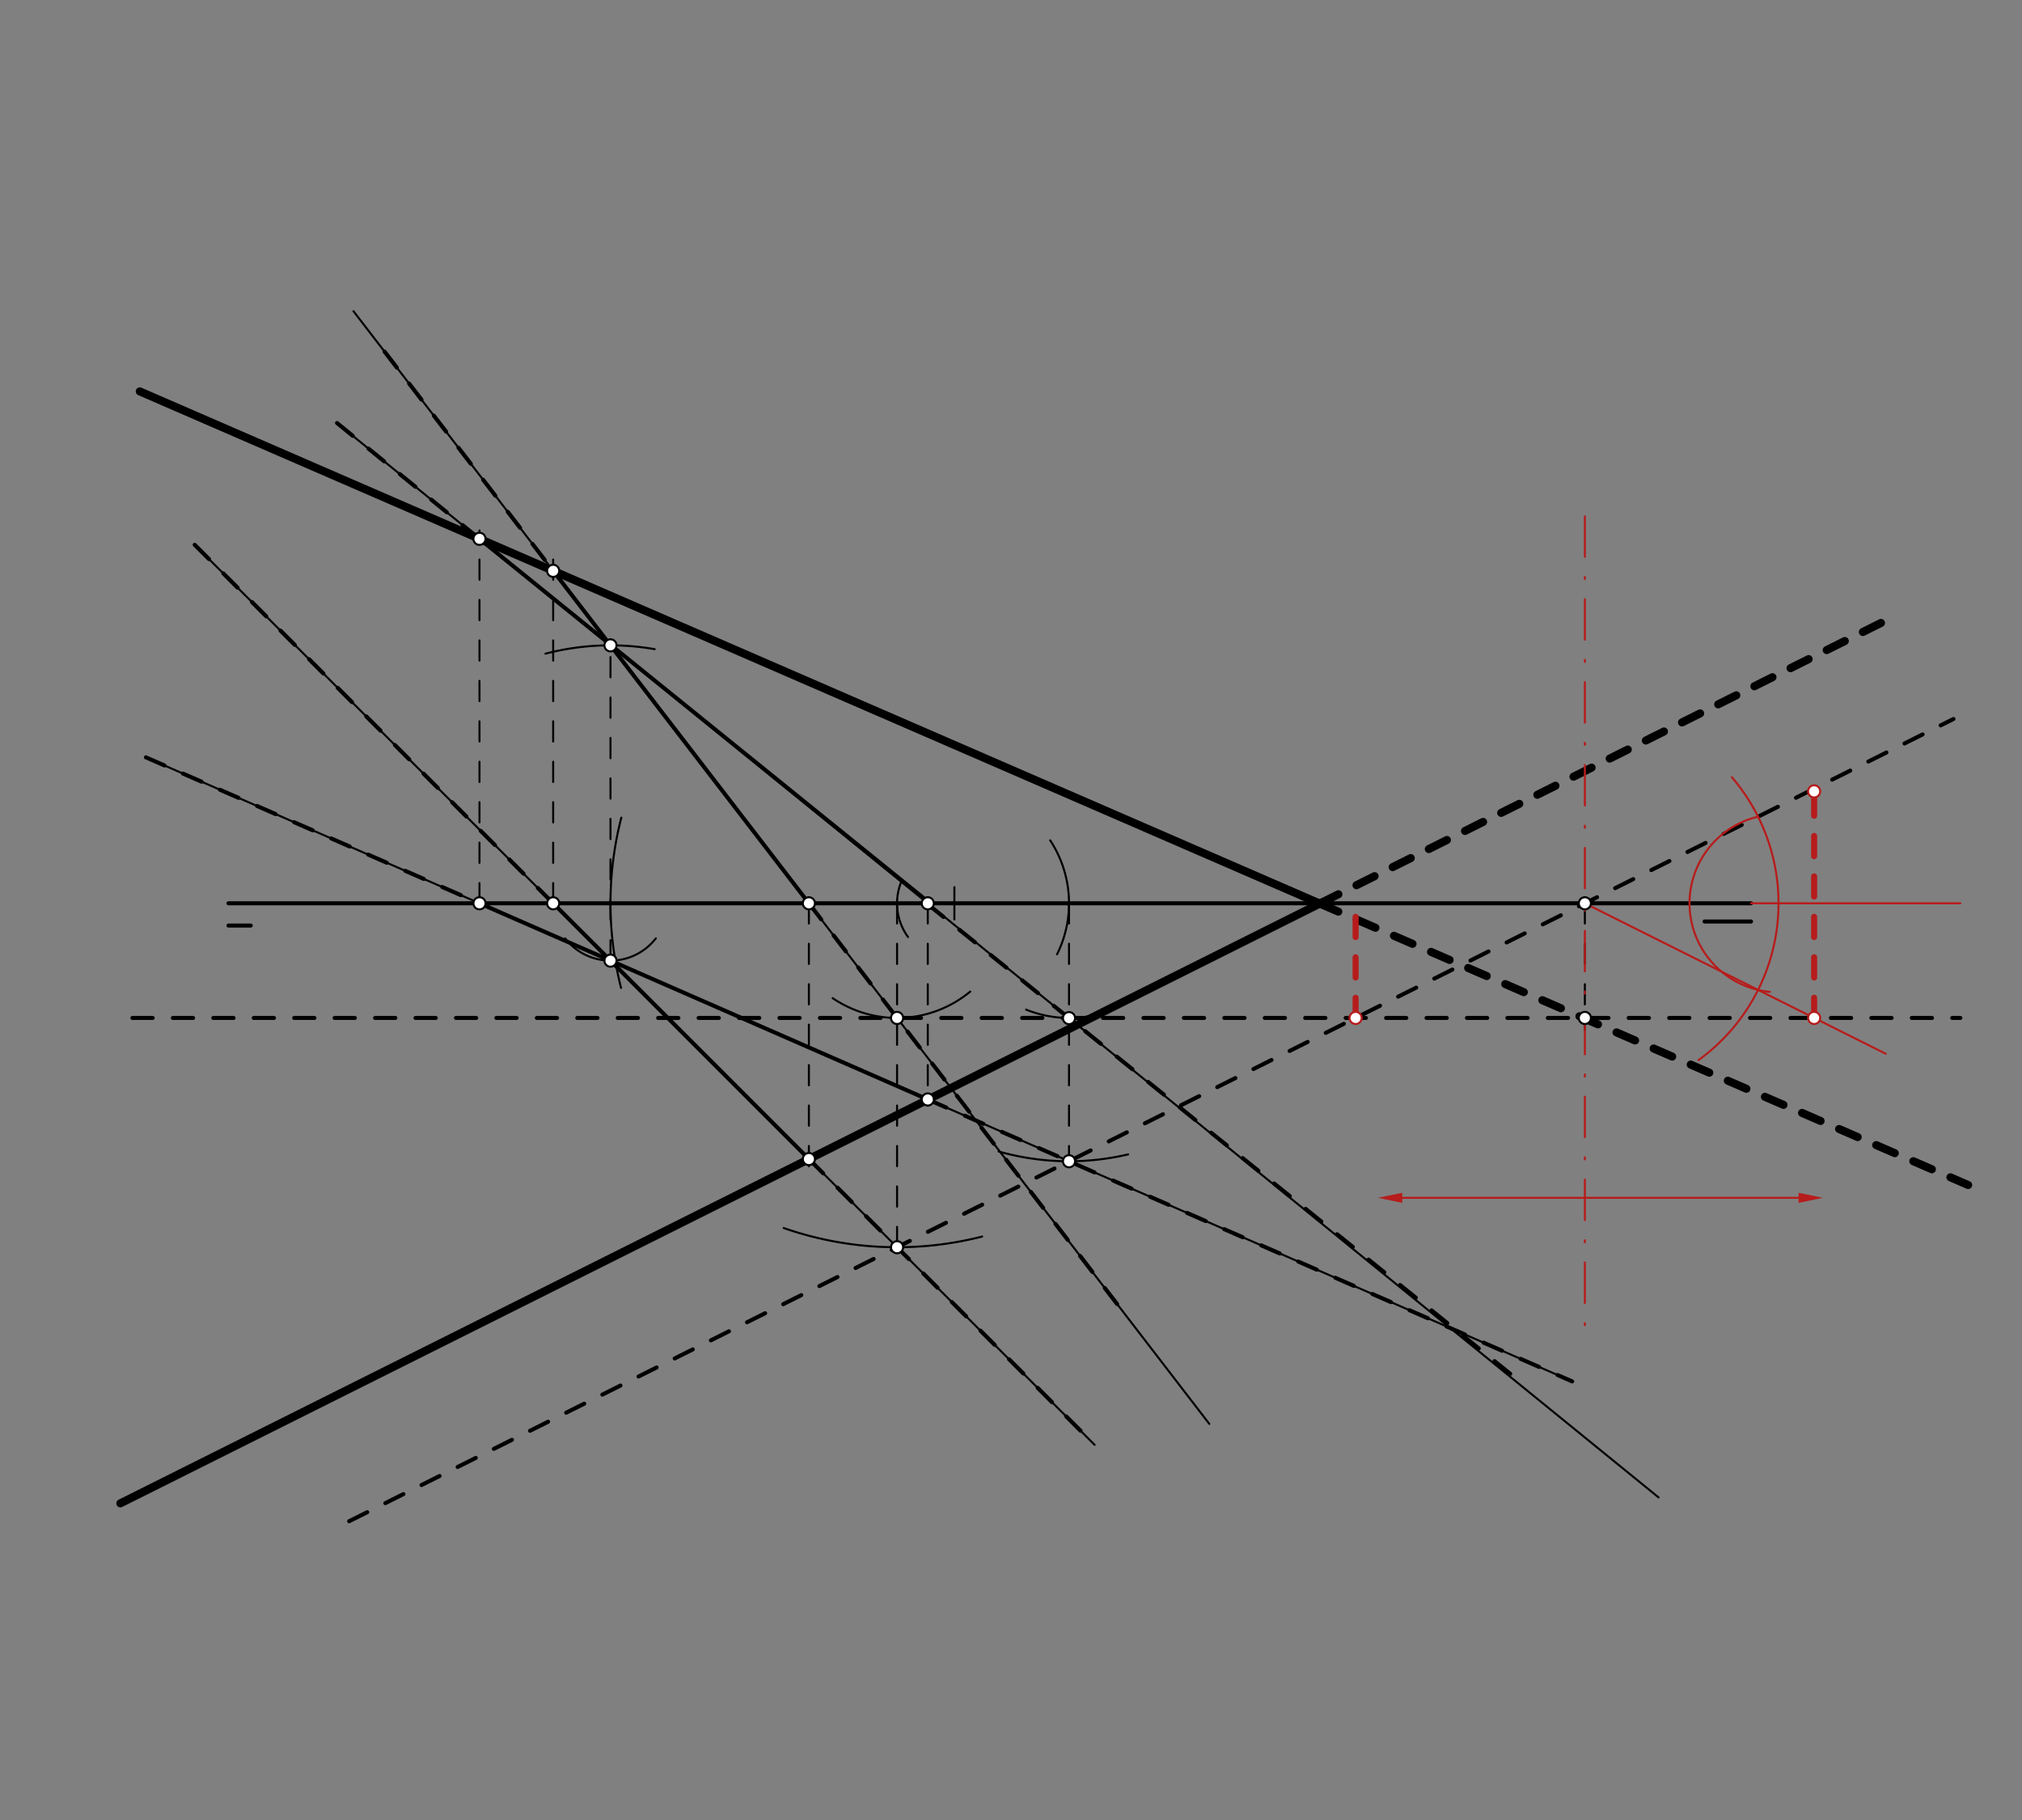 <svg xmlns="http://www.w3.org/2000/svg" class="svg--816" height="100%" preserveAspectRatio="xMidYMid meet" viewBox="0 0 1000 900" width="100%"><rect x="0" y="0" width="1000" height="900" fill="#808080" stroke="none"/><defs><marker id="marker-arrow" markerHeight="16" markerUnits="userSpaceOnUse" markerWidth="24" orient="auto-start-reverse" refX="24" refY="4" viewBox="0 0 24 8"><path d="M 0 0 L 24 4 L 0 8 z" stroke="inherit"></path></marker></defs><g class="aux-layer--949"></g><g class="main-layer--75a"><g class="element--733"><line stroke="#000000" stroke-dasharray="none" stroke-linecap="round" stroke-width="2" x1="113" x2="866" y1="446.688" y2="446.688"></line></g><g class="element--733"><line stroke="#000000" stroke-dasharray="none" stroke-linecap="round" stroke-width="2" x1="113" x2="124" y1="457.688" y2="457.688"></line></g><g class="element--733"><line stroke="#000000" stroke-dasharray="none" stroke-linecap="round" stroke-width="2" x1="843" x2="866" y1="455.688" y2="455.688"></line></g><g class="element--733"><line stroke="#000000" stroke-dasharray="none" stroke-linecap="round" stroke-width="1" x1="472" x2="472" y1="438.688" y2="454.688"></line></g><g class="element--733"><path d="M 307.143 488.507 A 170.079 170.079 0 0 1 307.281 404.328" fill="none" stroke="#000000" stroke-dasharray="none" stroke-linecap="round" stroke-width="1"></path></g><g class="element--733"><path d="M 324.347 464.025 A 28.346 28.346 0 0 1 279.504 464.037" fill="none" stroke="#000000" stroke-dasharray="none" stroke-linecap="round" stroke-width="1"></path></g><g class="element--733"><path d="M 323.772 321.014 A 127.559 127.559 0 0 0 269.78 323.244" fill="none" stroke="#000000" stroke-dasharray="none" stroke-linecap="round" stroke-width="1"></path></g><g class="element--733"><line stroke="#000000" stroke-dasharray="10" stroke-linecap="round" stroke-width="1" x1="301.921" x2="301.921" y1="474.935" y2="319.128"></line></g><g class="element--733"><path d="M 449.077 463.363 A 28.346 28.346 0 0 1 446.044 435.295" fill="none" stroke="#000000" stroke-dasharray="none" stroke-linecap="round" stroke-width="1"></path></g><g class="element--733"><path d="M 485.732 611.479 A 170.079 170.079 0 0 1 387.593 607.262" fill="none" stroke="#000000" stroke-dasharray="none" stroke-linecap="round" stroke-width="1"></path></g><g class="element--733"><path d="M 479.826 490.342 A 56.693 56.693 0 0 1 411.816 493.596" fill="none" stroke="#000000" stroke-dasharray="none" stroke-linecap="round" stroke-width="1"></path></g><g class="element--733"><line stroke="#000000" stroke-dasharray="10" stroke-linecap="round" stroke-width="1" x1="443.654" x2="443.654" y1="446.688" y2="616.766"></line></g><g class="element--733"><path d="M 522.783 471.891 A 56.693 56.693 0 0 0 519.377 415.551" fill="none" stroke="#000000" stroke-dasharray="none" stroke-linecap="round" stroke-width="1"></path></g><g class="element--733"><path d="M 557.923 570.852 A 127.559 127.559 0 0 1 493.835 569.391" fill="none" stroke="#000000" stroke-dasharray="none" stroke-linecap="round" stroke-width="1"></path></g><g class="element--733"><line stroke="#000000" stroke-dasharray="10" stroke-linecap="round" stroke-width="1" x1="528.693" x2="528.693" y1="446.688" y2="574.247"></line></g><g class="element--733"><path d="M 549.173 499.552 A 56.693 56.693 0 0 1 507.473 499.259" fill="none" stroke="#000000" stroke-dasharray="none" stroke-linecap="round" stroke-width="1"></path></g><g class="element--733"><line stroke="#000000" stroke-dasharray="none" stroke-linecap="round" stroke-width="1" x1="174.822" x2="598.069" y1="153.899" y2="704.121"></line></g><g class="element--733"><line stroke="#000000" stroke-dasharray="none" stroke-linecap="round" stroke-width="1" x1="96.297" x2="541.358" y1="269.41" y2="714.47"></line></g><g class="element--733"><line stroke="#000000" stroke-dasharray="10" stroke-linecap="round" stroke-width="1" x1="273.575" x2="273.575" y1="446.688" y2="271.328"></line></g><g class="element--733"><line stroke="#000000" stroke-dasharray="10" stroke-linecap="round" stroke-width="1" x1="400.044" x2="400.044" y1="446.688" y2="577.328"></line></g><g class="element--733"><line stroke="#000000" stroke-dasharray="10" stroke-linecap="round" stroke-width="2" x1="96.297" x2="273.575" y1="269.41" y2="446.688"></line></g><g class="element--733"><line stroke="#000000" stroke-dasharray="10" stroke-linecap="round" stroke-width="2" x1="400.044" x2="541.358" y1="573.156" y2="714.47"></line></g><g class="element--733"><line stroke="#000000" stroke-dasharray="10" stroke-linecap="round" stroke-width="2" x1="190.151" x2="273.575" y1="173.827" y2="282.278"></line></g><g class="element--733"><line stroke="#000000" stroke-dasharray="10" stroke-linecap="round" stroke-width="2" x1="400.044" x2="554.054" y1="446.688" y2="646.902"></line></g><g class="element--733"><line stroke="#000000" stroke-dasharray="none" stroke-linecap="round" stroke-width="2" x1="273.575" x2="400.044" y1="282.278" y2="446.688"></line></g><g class="element--733"><line stroke="#000000" stroke-dasharray="none" stroke-linecap="round" stroke-width="2" x1="273.575" x2="400.044" y1="446.688" y2="573.156"></line></g><g class="element--733"><line stroke="#000000" stroke-dasharray="none" stroke-linecap="round" stroke-width="1" x1="166.683" x2="820.258" y1="209.196" y2="740.475"></line></g><g class="element--733"><line stroke="#000000" stroke-dasharray="none" stroke-linecap="round" stroke-width="1" x1="72.161" x2="777.531" y1="374.514" y2="683.113"></line></g><g class="element--733"><line stroke="#000000" stroke-dasharray="10" stroke-linecap="round" stroke-width="1" x1="237.129" x2="237.129" y1="446.688" y2="262.328"></line></g><g class="element--733"><line stroke="#000000" stroke-dasharray="10" stroke-linecap="round" stroke-width="1" x1="458.843" x2="458.843" y1="446.688" y2="546.795"></line></g><g class="element--733"><line stroke="#000000" stroke-dasharray="10" stroke-linecap="round" stroke-width="2" x1="72.161" x2="237.129" y1="374.514" y2="446.688"></line></g><g class="element--733"><line stroke="#000000" stroke-dasharray="10" stroke-linecap="round" stroke-width="2" x1="458.843" x2="777.531" y1="543.687" y2="683.113"></line></g><g class="element--733"><line stroke="#000000" stroke-dasharray="10" stroke-linecap="round" stroke-width="2" x1="458.843" x2="754.129" y1="447.164" y2="685.179"></line></g><g class="element--733"><line stroke="#000000" stroke-dasharray="10" stroke-linecap="round" stroke-width="2" x1="166.683" x2="237.129" y1="209.196" y2="266.46"></line></g><g class="element--733"><line stroke="#000000" stroke-dasharray="none" stroke-linecap="round" stroke-width="2" x1="237.129" x2="459.5" y1="266.46" y2="446.328"></line></g><g class="element--733"><line stroke="#000000" stroke-dasharray="none" stroke-linecap="round" stroke-width="2" x1="237.129" x2="458.843" y1="446.688" y2="543.687"></line></g><g class="element--733"><line stroke="#000000" stroke-dasharray="10" stroke-linecap="round" stroke-width="2" x1="65.5" x2="969.5" y1="503.38" y2="503.38"></line></g><g class="element--733"><line stroke="#000000" stroke-dasharray="10" stroke-linecap="round" stroke-width="2" x1="172.681" x2="966.106" y1="752.252" y2="355.54"></line></g><g class="element--733"><line stroke="#000000" stroke-dasharray="10" stroke-linecap="round" stroke-width="1" x1="783.811" x2="783.811" y1="446.688" y2="509.328"></line></g><g class="element--733"><line stroke="#000000" stroke-dasharray="none" stroke-linecap="round" stroke-width="4" x1="59.54" x2="653.94" y1="743.408" y2="446.208"></line></g><g class="element--733"><line stroke="#000000" stroke-dasharray="10" stroke-linecap="round" stroke-width="4" x1="652.981" x2="933.54" y1="446.688" y2="306.408"></line></g><g class="element--733"><line stroke="#000000" stroke-dasharray="none" stroke-linecap="round" stroke-width="4" x1="69.136" x2="652.887" y1="193.549" y2="446.904"></line></g><g class="element--733"><line stroke="#000000" stroke-dasharray="10" stroke-linecap="round" stroke-width="4" x1="652.705" x2="973.365" y1="446.825" y2="585.996"></line></g><g class="element--733"><line stroke="#B71C1C" stroke-dasharray="20, 10, 1, 10" stroke-linecap="round" stroke-width="1" x1="783.811" x2="783.811" y1="255.328" y2="664.328"></line></g><g class="element--733"><line stroke="#B71C1C" stroke-dasharray="none" stroke-linecap="round" stroke-width="1" x1="783.811" x2="889.5" y1="592.328" y2="592.328"></line><path d="M901.5,592.328 l12,2.5 l0,-5 z" fill="#B71C1C" stroke="#B71C1C" stroke-width="0" transform="rotate(180, 901.5, 592.328)"></path></g><g class="element--733"><line stroke="#B71C1C" stroke-dasharray="none" stroke-linecap="round" stroke-width="1" x1="783.811" x2="693.5" y1="592.328" y2="592.328"></line><path d="M681.5,592.328 l12,2.5 l0,-5 z" fill="#B71C1C" stroke="#B71C1C" stroke-width="0" transform="rotate(0, 681.5, 592.328)"></path></g><g class="element--733"><line stroke="#B71C1C" stroke-dasharray="none" stroke-linecap="round" stroke-width="1" x1="866" x2="969.5" y1="446.688" y2="446.688"></line></g><g class="element--733"><path d="M 856.5 384.328 A 95.773 95.773 0 0 1 840.026 524.226" fill="none" stroke="#B71C1C" stroke-dasharray="none" stroke-linecap="round" stroke-width="1"></path></g><g class="element--733"><path d="M 869.473 403.857 A 44.008 44.008 0 0 0 875.288 490.485" fill="none" stroke="#B71C1C" stroke-dasharray="none" stroke-linecap="round" stroke-width="1"></path></g><g class="element--733"><line stroke="#B71C1C" stroke-dasharray="none" stroke-linecap="round" stroke-width="1" x1="783.811" x2="932.618" y1="446.688" y2="521.091"></line></g><g class="element--733"><line stroke="#B71C1C" stroke-dasharray="10" stroke-linecap="round" stroke-width="3" x1="897.197" x2="897.197" y1="503.38" y2="391.328"></line></g><g class="element--733"><line stroke="#B71C1C" stroke-dasharray="10" stroke-linecap="round" stroke-width="3" x1="670.425" x2="670.425" y1="503.38" y2="446.688"></line></g><g class="element--733"><circle cx="301.921" cy="319.128" r="3" stroke="#000000" stroke-width="1" fill="#ffffff"></circle>}</g><g class="element--733"><circle cx="301.921" cy="475.034" r="3" stroke="#000000" stroke-width="1" fill="#ffffff"></circle>}</g><g class="element--733"><circle cx="443.654" cy="503.38" r="3" stroke="#000000" stroke-width="1" fill="#ffffff"></circle>}</g><g class="element--733"><circle cx="443.654" cy="616.766" r="3" stroke="#000000" stroke-width="1" fill="#ffffff"></circle>}</g><g class="element--733"><circle cx="528.693" cy="574.247" r="3" stroke="#000000" stroke-width="1" fill="#ffffff"></circle>}</g><g class="element--733"><circle cx="528.693" cy="503.467" r="3" stroke="#000000" stroke-width="1" fill="#ffffff"></circle>}</g><g class="element--733"><circle cx="273.575" cy="446.688" r="3" stroke="#000000" stroke-width="1" fill="#ffffff"></circle>}</g><g class="element--733"><circle cx="273.575" cy="282.278" r="3" stroke="#000000" stroke-width="1" fill="#ffffff"></circle>}</g><g class="element--733"><circle cx="400.044" cy="446.688" r="3" stroke="#000000" stroke-width="1" fill="#ffffff"></circle>}</g><g class="element--733"><circle cx="400.044" cy="573.156" r="3" stroke="#000000" stroke-width="1" fill="#ffffff"></circle>}</g><g class="element--733"><circle cx="237.129" cy="446.688" r="3" stroke="#000000" stroke-width="1" fill="#ffffff"></circle>}</g><g class="element--733"><circle cx="237.129" cy="266.46" r="3" stroke="#000000" stroke-width="1" fill="#ffffff"></circle>}</g><g class="element--733"><circle cx="458.843" cy="446.688" r="3" stroke="#000000" stroke-width="1" fill="#ffffff"></circle>}</g><g class="element--733"><circle cx="458.843" cy="543.687" r="3" stroke="#000000" stroke-width="1" fill="#ffffff"></circle>}</g><g class="element--733"><circle cx="783.811" cy="446.688" r="3" stroke="#000000" stroke-width="1" fill="#ffffff"></circle>}</g><g class="element--733"><circle cx="783.811" cy="503.38" r="3" stroke="#000000" stroke-width="1" fill="#ffffff"></circle>}</g><g class="element--733"><circle cx="897.197" cy="503.38" r="3" stroke="#B71C1C" stroke-width="1" fill="#ffffff"></circle>}</g><g class="element--733"><circle cx="897.197" cy="391.328" r="3" stroke="#B71C1C" stroke-width="1" fill="#ffffff"></circle>}</g><g class="element--733"><circle cx="670.425" cy="503.38" r="3" stroke="#B71C1C" stroke-width="1" fill="#ffffff"></circle>}</g></g><g class="snaps-layer--ac6"></g><g class="temp-layer--52d"></g></svg>